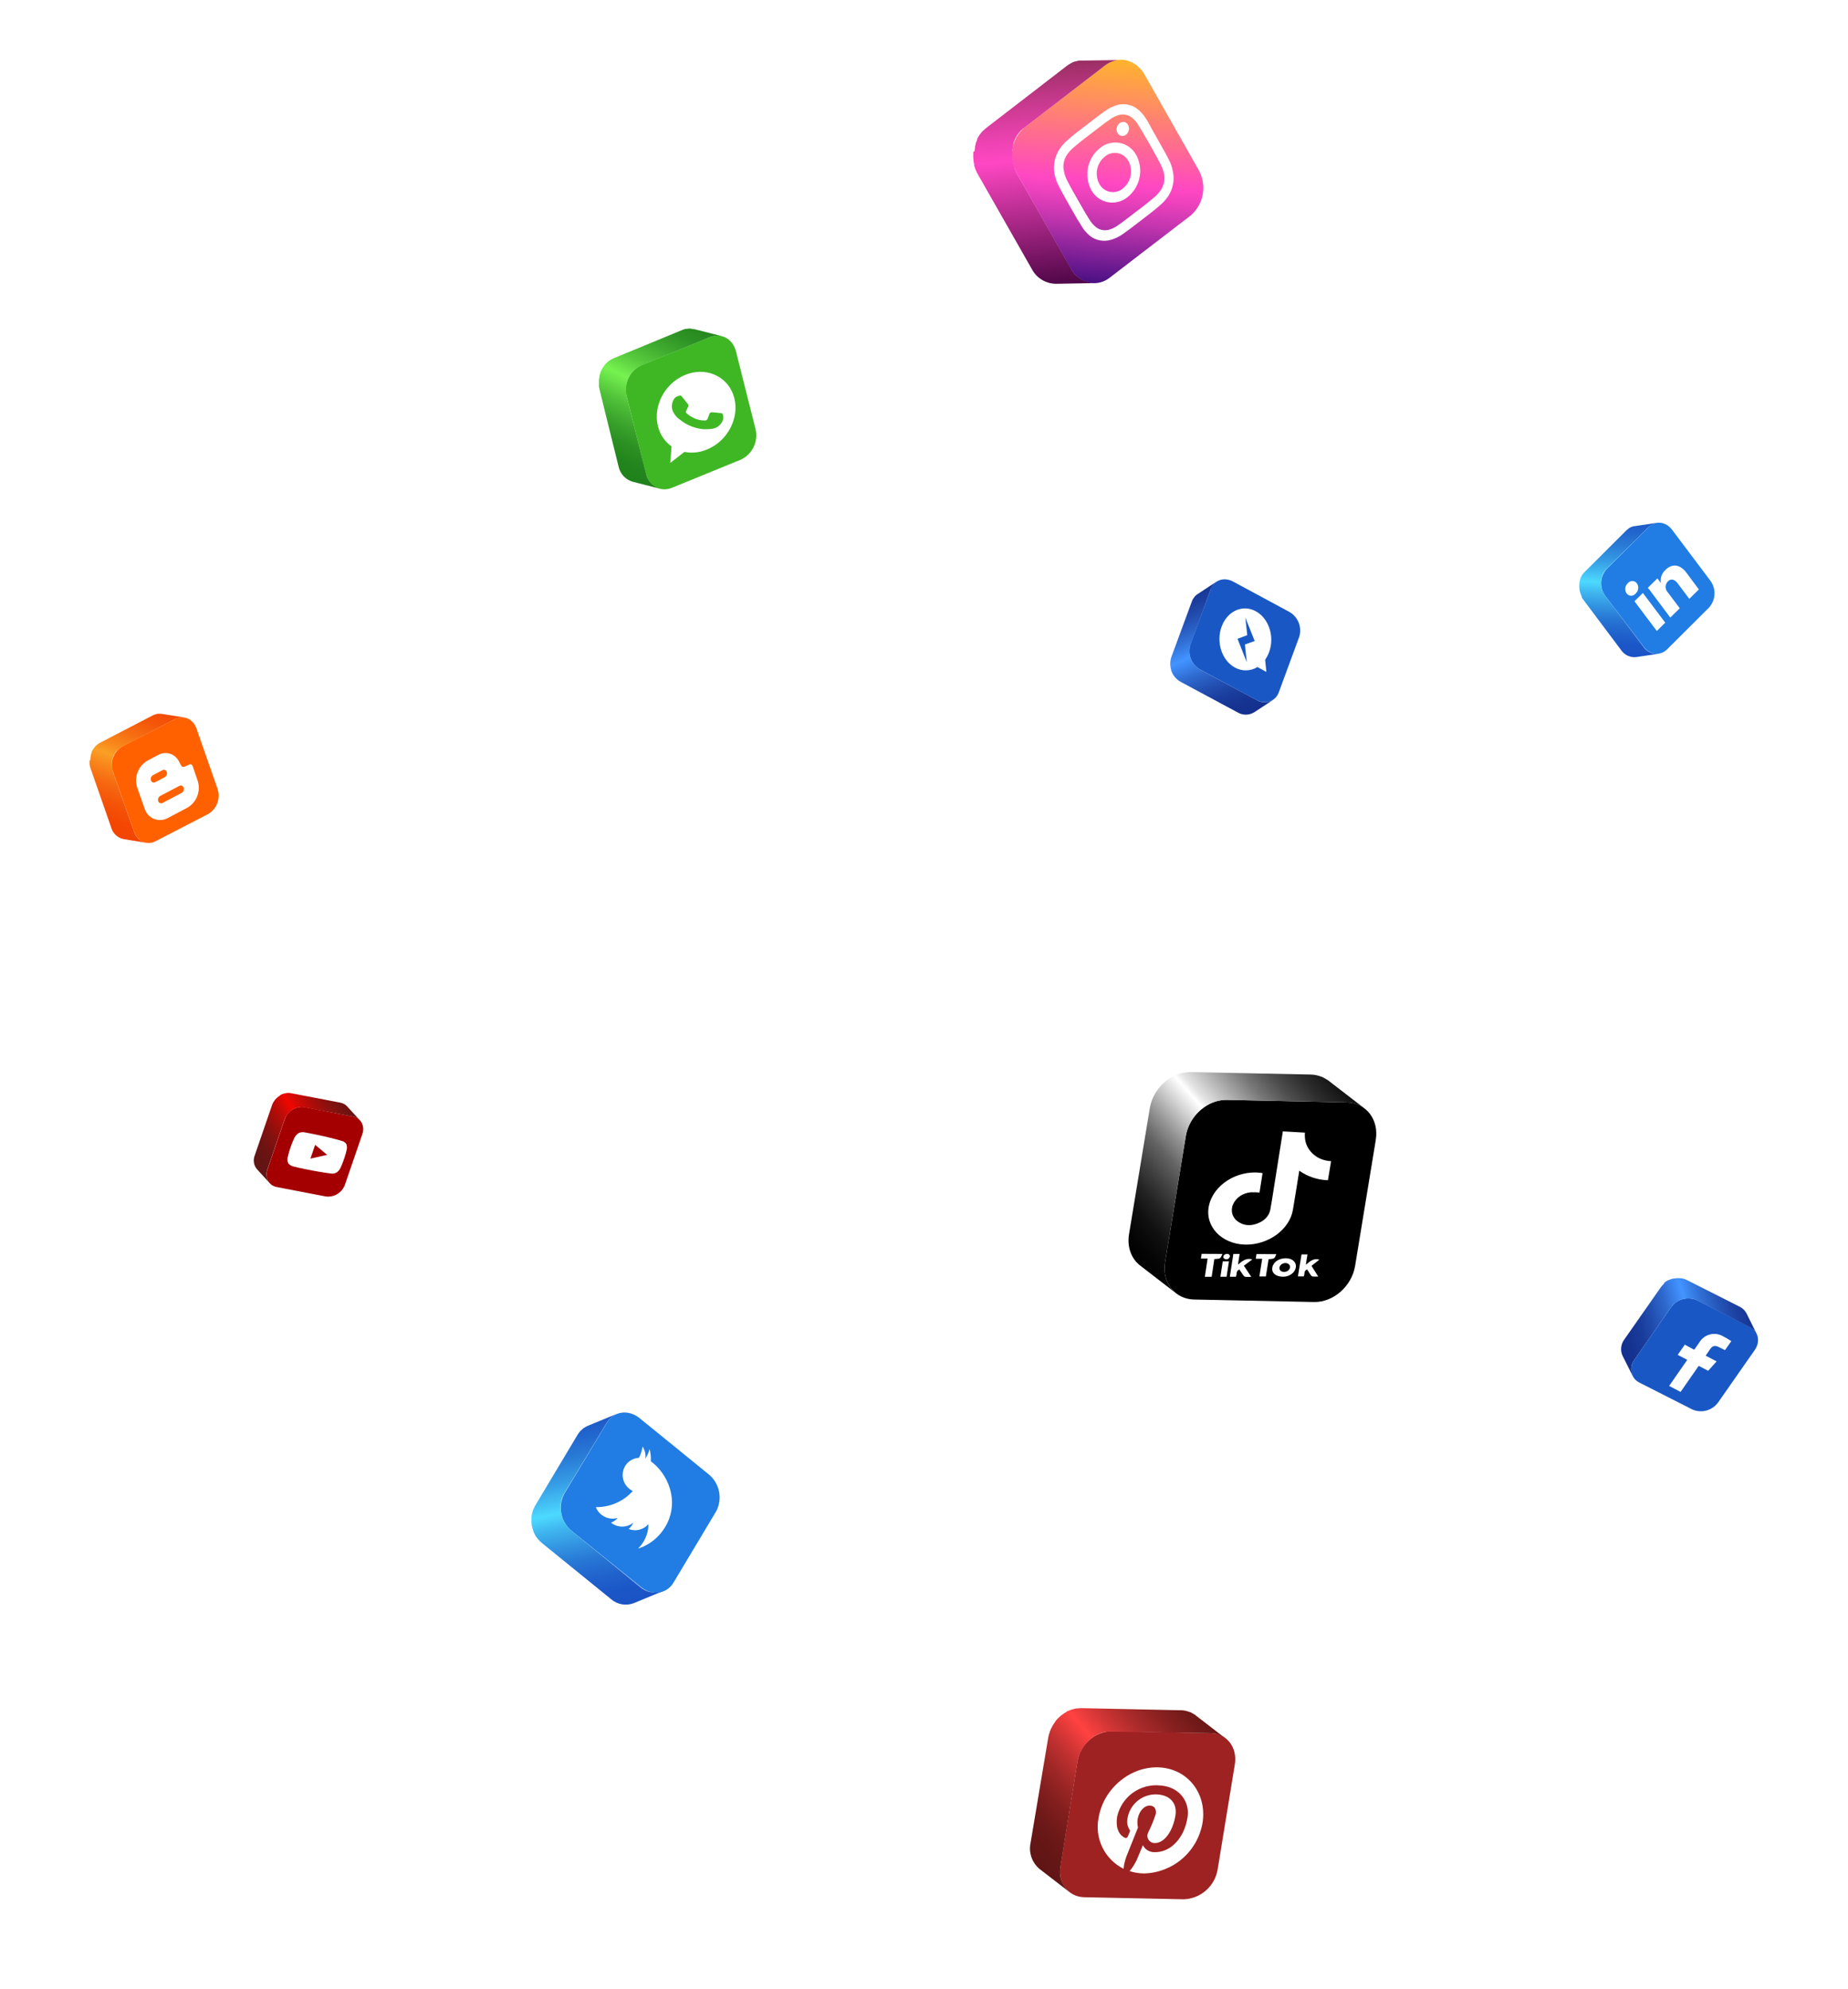 <?xml version="1.0" encoding="UTF-8"?> <svg xmlns="http://www.w3.org/2000/svg" width="619" height="666" viewBox="0 0 619 666" fill="none"> <circle cx="314" cy="304" r="146.571" stroke="white"></circle> <circle cx="314" cy="304" r="213.507" stroke="white" stroke-opacity="0.7"></circle> <circle cx="314" cy="304" r="279.5" stroke="white" stroke-opacity="0.5"></circle> <g clip-path="url(#clip0_64_5)" filter="url(#filter0_d_64_5)"> <path d="M405.56 177.25C406.68 174.24 410 173.12 413.05 174.75L431.75 184.84C433.211 185.624 434.353 186.893 434.98 188.427C435.608 189.962 435.682 191.667 435.19 193.25L428.32 211.89C427.2 214.89 423.86 216.03 420.84 214.4L402.14 204.3C400.678 203.519 399.534 202.253 398.905 200.72C398.275 199.187 398.199 197.483 398.69 195.9L405.56 177.25Z" fill="#1958C4"></path> <path d="M406.51 175.67C406.572 175.586 406.642 175.509 406.72 175.44C406.86 175.28 407.014 175.133 407.18 175C407.29 174.92 407.38 174.83 407.49 174.76L401.16 178.93L401 179L400.86 179.13C400.692 179.253 400.535 179.39 400.39 179.54L400.27 179.65L400.18 179.77C400.046 179.925 399.922 180.088 399.81 180.26L399.65 180.5C399.487 180.77 399.35 181.055 399.24 181.35L392.36 200C392.272 200.249 392.198 200.503 392.14 200.76C392.134 200.841 392.121 200.921 392.1 201C392.06 201.24 392.03 201.48 392.01 201.72V201.77H392C391.969 202.103 391.969 202.437 392 202.77V202.85C392 202.85 392 202.85 392 202.91C392.032 203.169 392.079 203.426 392.14 203.68V203.8C392.19 203.99 392.25 204.17 392.31 204.36C392.316 204.396 392.316 204.434 392.31 204.47C392.308 204.503 392.308 204.537 392.31 204.57C392.386 204.771 392.473 204.968 392.57 205.16V205.24C392.69 205.47 392.83 205.7 392.97 205.92V205.99L393.03 206.07C393.206 206.333 393.4 206.583 393.61 206.82V206.82L393.84 207.06C393.9 207.12 393.96 207.19 394.03 207.25C394.119 207.335 394.212 207.415 394.31 207.49L394.5 207.67L394.83 207.9L395.01 208.04C395.19 208.16 395.37 208.26 395.56 208.37L414.51 218.54C415.349 219.047 416.31 219.316 417.29 219.316C418.27 219.316 419.231 219.047 420.07 218.54L426.39 214.4C425.553 214.905 424.593 215.173 423.615 215.173C422.637 215.173 421.677 214.905 420.84 214.4L402.14 204.3C401.95 204.2 401.77 204.09 401.6 203.98L401.44 203.86L401.09 203.6L400.9 203.44L400.62 203.19C400.552 203.128 400.488 203.061 400.43 202.99C400.345 202.912 400.265 202.828 400.19 202.74C399.981 202.506 399.787 202.259 399.61 202C399.573 201.952 399.54 201.902 399.51 201.85C399.363 201.631 399.23 201.404 399.11 201.17C399.108 201.137 399.108 201.103 399.11 201.07C399.009 200.88 398.922 200.683 398.85 200.48L398.77 200.27C398.71 200.08 398.65 199.9 398.6 199.71C398.604 199.653 398.604 199.597 398.6 199.54C398.542 199.286 398.499 199.029 398.47 198.77C398.47 198.72 398.47 198.67 398.47 198.63C398.45 198.297 398.45 197.963 398.47 197.63C398.475 197.61 398.475 197.59 398.47 197.57C398.47 197.33 398.5 197.09 398.56 196.85C398.56 196.79 398.56 196.72 398.56 196.65C398.614 196.395 398.687 196.144 398.78 195.9L405.56 177.25C405.688 176.958 405.835 176.674 406 176.4L406.16 176.16C406.266 175.989 406.383 175.825 406.51 175.67V175.67Z" fill="url(#paint0_linear_64_5)"></path> <path d="M409.19 189.83C407.26 195.04 409.27 201.19 413.67 203.55C414.825 204.19 416.13 204.511 417.45 204.479C418.77 204.447 420.057 204.065 421.18 203.37L424.18 205L423.76 200.92C424.315 200.14 424.763 199.289 425.09 198.39C427.02 193.18 425.01 187.04 420.6 184.67C416.19 182.3 411.11 184.61 409.19 189.83ZM420.27 194.66L417 195.81L417.61 201.75L414.52 193.91L417.77 192.7L417.14 186.81L420.27 194.66Z" fill="white"></path> </g> <g filter="url(#filter1_d_64_5)"> <path d="M58.624 220.781C61.474 219.301 64.704 220.731 65.834 224.011L72.834 244.061C73.385 245.626 73.375 247.333 72.806 248.891C72.237 250.449 71.144 251.761 69.714 252.601L52.094 261.711C49.234 263.181 46.014 261.711 44.884 258.521L37.884 238.521C37.319 236.949 37.321 235.229 37.891 233.658C38.461 232.087 39.562 230.766 41.004 229.921L58.624 220.781Z" fill="#FF6100"></path> <path d="M60.384 220.251H60.694C60.9 220.236 61.107 220.236 61.314 220.251C61.444 220.251 61.574 220.251 61.704 220.251L54.234 219.061L54.004 219.011H53.814C53.604 218.996 53.394 218.996 53.184 219.011H53.034H52.884C52.678 219.041 52.475 219.081 52.274 219.131L52.004 219.231C51.7 219.32 51.405 219.437 51.124 219.581L33.514 228.721C33.278 228.84 33.053 228.981 32.844 229.141C32.782 229.174 32.725 229.215 32.674 229.261C32.484 229.401 32.304 229.561 32.124 229.721C31.889 229.949 31.675 230.196 31.484 230.461L31.424 230.531C31.272 230.744 31.132 230.964 31.004 231.191L30.944 231.301C30.854 231.481 30.774 231.651 30.694 231.831C30.698 231.868 30.698 231.905 30.694 231.941V232.041C30.613 232.241 30.543 232.445 30.484 232.651V232.731C30.412 232.984 30.355 233.241 30.314 233.501C30.31 233.528 30.31 233.555 30.314 233.581C30.314 233.581 30.314 233.651 30.314 233.691C30.314 234.001 30.244 234.311 30.234 234.631H30.004C30.004 234.751 30.004 234.861 30.004 234.971C29.999 235.061 29.999 235.151 30.004 235.241C30.004 235.361 30.004 235.481 30.004 235.611C29.999 235.695 29.999 235.778 30.004 235.861C30.004 236.001 30.054 236.131 30.084 236.261C30.079 236.335 30.079 236.408 30.084 236.481C30.133 236.688 30.193 236.891 30.264 237.091L37.264 257.151C37.541 258.133 38.09 259.016 38.847 259.699C39.604 260.382 40.539 260.837 41.544 261.011L49.004 262.231C48.042 262.049 47.149 261.607 46.421 260.953C45.693 260.299 45.158 259.458 44.874 258.521L37.874 238.521C37.804 238.311 37.744 238.111 37.694 237.911C37.689 237.845 37.689 237.778 37.694 237.711L37.604 237.291V237.041C37.604 236.911 37.604 236.791 37.604 236.661V236.391C37.593 236.275 37.593 236.158 37.604 236.041C37.557 235.7 37.541 235.355 37.554 235.011C37.554 234.951 37.554 234.891 37.554 234.831C37.554 234.571 37.654 234.311 37.724 234.061V233.951C37.784 233.751 37.854 233.541 37.934 233.341L38.024 233.131C38.094 232.961 38.184 232.781 38.274 232.611C38.296 232.556 38.323 232.503 38.354 232.451C38.475 232.222 38.612 232.002 38.764 231.791L38.854 231.681C39.067 231.442 39.298 231.218 39.544 231.011H39.594C39.768 230.844 39.951 230.687 40.144 230.541L40.304 230.421C40.524 230.271 40.744 230.131 40.974 230.001L58.624 220.781C58.903 220.639 59.194 220.522 59.494 220.431L59.774 220.361C59.974 220.311 60.178 220.274 60.384 220.251V220.251Z" fill="url(#paint1_linear_64_5)"></path> <path d="M63.754 235.921C63.324 235.921 61.754 236.991 61.174 236.791C60.744 236.641 60.524 236.081 60.174 235.391C59.863 234.729 59.448 234.121 58.944 233.591C58.228 232.89 57.319 232.419 56.333 232.241C55.347 232.063 54.33 232.185 53.414 232.591L49.464 234.671C47.926 235.545 46.737 236.923 46.098 238.572C45.458 240.22 45.407 242.039 45.954 243.721L48.454 250.811C48.691 251.579 49.097 252.283 49.642 252.873C50.187 253.463 50.857 253.924 51.603 254.221C52.349 254.519 53.152 254.645 53.953 254.591C54.755 254.538 55.534 254.305 56.234 253.911L62.724 250.491C64.248 249.617 65.427 248.247 66.066 246.61C66.704 244.973 66.764 243.167 66.234 241.491L64.534 236.561C64.534 236.561 64.284 235.891 63.754 235.921ZM51.244 239.581L54.374 237.931C54.506 237.85 54.656 237.8 54.811 237.786C54.966 237.773 55.122 237.796 55.267 237.853C55.411 237.91 55.541 238 55.644 238.116C55.748 238.233 55.823 238.371 55.864 238.521C55.966 238.843 55.955 239.19 55.834 239.504C55.712 239.819 55.486 240.083 55.194 240.251L52.064 241.901C51.93 241.985 51.779 242.036 51.622 242.05C51.465 242.064 51.308 242.041 51.161 241.982C51.015 241.924 50.885 241.832 50.781 241.713C50.677 241.595 50.603 241.454 50.564 241.301C50.461 240.98 50.473 240.633 50.597 240.32C50.721 240.006 50.949 239.745 51.244 239.581ZM60.864 245.501L54.504 248.851C54.371 248.935 54.221 248.986 54.064 249.001C53.908 249.016 53.751 248.993 53.605 248.936C53.459 248.879 53.328 248.788 53.224 248.67C53.119 248.553 53.044 248.413 53.004 248.261C52.901 247.939 52.912 247.59 53.036 247.275C53.16 246.96 53.389 246.697 53.684 246.531L60.044 243.181C60.177 243.102 60.326 243.054 60.48 243.042C60.635 243.03 60.79 243.054 60.933 243.113C61.077 243.171 61.205 243.261 61.307 243.377C61.41 243.493 61.484 243.632 61.524 243.781C61.626 244.1 61.617 244.445 61.497 244.758C61.377 245.07 61.153 245.333 60.864 245.501V245.501Z" fill="white"></path> </g> <g filter="url(#filter2_d_64_5)"> <path d="M370.246 1.853C374.625 -1.58 380.551 -0.087 383.42 5.045L401.42 36.778C402.855 39.257 403.375 42.161 402.889 44.983C402.402 47.806 400.94 50.368 398.758 52.224L371.723 72.974C367.36 76.406 361.417 74.913 358.566 69.799L340.583 38.065C339.145 35.588 338.623 32.686 339.106 29.864C339.589 27.041 341.048 24.478 343.228 22.619L370.246 1.853Z" fill="url(#paint2_linear_64_5)"></path> <path d="M373.079 0.411L373.578 0.273C373.928 0.191 374.284 0.134 374.642 0.102C374.866 0.102 375.072 0.102 375.295 0.102L362.31 0.291H361.967H361.657C361.297 0.291 360.953 0.394 360.592 0.462L360.352 0.565H360.112C359.765 0.674 359.427 0.806 359.098 0.96L358.634 1.235C358.155 1.491 357.696 1.784 357.26 2.11L330.242 22.928C329.889 23.213 329.55 23.517 329.229 23.837L328.989 24.061C328.714 24.369 328.456 24.678 328.199 25.022C327.876 25.486 327.589 25.973 327.34 26.48C327.336 26.52 327.336 26.561 327.34 26.601V26.704C327.153 27.107 326.987 27.519 326.842 27.939V28.162C326.738 28.478 326.652 28.799 326.584 29.123C326.576 29.192 326.576 29.261 326.584 29.329C326.584 29.329 326.584 29.45 326.584 29.501C326.584 29.861 326.464 30.222 326.412 30.599C326 30.926 326 30.926 326 30.926C326 31.389 326 31.835 326 32.281V32.436V32.642C326.017 33.182 326.069 33.721 326.155 34.255V34.255C326.155 34.444 326.155 34.633 326.275 34.822C326.395 35.01 326.275 35.13 326.275 35.285C326.275 35.439 326.395 35.68 326.464 35.886C326.512 36.026 326.552 36.169 326.584 36.315L326.842 36.95L326.996 37.327C327.138 37.66 327.305 37.981 327.494 38.288L345.581 70.039C346.351 71.532 347.515 72.787 348.946 73.667C350.378 74.547 352.024 75.02 353.705 75.033L366.69 74.793C365.021 74.763 363.392 74.283 361.974 73.404C360.556 72.525 359.402 71.279 358.634 69.799L340.582 38.065C340.393 37.739 340.239 37.413 340.084 37.087C340.037 36.987 339.997 36.884 339.964 36.778C339.861 36.538 339.741 36.315 339.741 36.074C339.741 35.834 339.741 35.817 339.621 35.68C339.5 35.542 339.5 35.268 339.449 35.045C339.406 34.892 339.372 34.737 339.346 34.581C339.346 34.392 339.26 34.204 339.226 34.015C339.14 33.475 339.088 32.931 339.071 32.384C339.071 32.281 339.071 32.178 339.071 32.075C339.071 31.612 339.071 31.166 339.071 30.72C339.071 30.72 339.071 30.599 339.071 30.531C339.071 30.171 339.174 29.81 339.243 29.433C339.243 29.312 339.243 29.192 339.243 29.072C339.243 28.952 339.397 28.42 339.5 28.094C339.603 27.768 339.5 27.905 339.5 27.802C339.655 27.39 339.81 26.978 339.998 26.566L340.119 26.343C340.372 25.838 340.658 25.351 340.977 24.884V24.884C341.235 24.541 341.493 24.215 341.768 23.906L342.008 23.666C342.372 23.311 342.763 22.984 343.176 22.688L370.245 1.852C370.681 1.532 371.14 1.245 371.619 0.994L372.066 0.788C372.375 0.651 372.736 0.514 373.079 0.411Z" fill="url(#paint3_linear_64_5)"></path> <path d="M368.442 29.57C366.394 31.199 364.98 33.492 364.444 36.052C363.908 38.612 364.283 41.279 365.505 43.592C366.067 44.644 366.857 45.557 367.817 46.266C368.777 46.974 369.883 47.459 371.055 47.686C372.227 47.913 373.435 47.876 374.59 47.578C375.745 47.279 376.82 46.726 377.734 45.96C379.768 44.32 381.167 42.023 381.69 39.464C382.214 36.906 381.829 34.245 380.603 31.938C380.044 30.893 379.259 29.985 378.304 29.28C377.35 28.576 376.251 28.092 375.086 27.865C373.921 27.639 372.721 27.674 371.572 27.969C370.422 28.264 369.353 28.811 368.442 29.57ZM376.137 43.094C375.547 43.597 374.851 43.961 374.101 44.157C373.351 44.354 372.566 44.379 371.805 44.231C371.044 44.082 370.326 43.764 369.705 43.3C369.084 42.836 368.576 42.237 368.219 41.549C367.418 40.052 367.166 38.323 367.504 36.659C367.843 34.996 368.752 33.502 370.074 32.436C370.664 31.93 371.361 31.564 372.113 31.365C372.865 31.166 373.652 31.14 374.416 31.289C375.179 31.438 375.899 31.757 376.521 32.223C377.144 32.689 377.652 33.29 378.009 33.981C378.804 35.481 379.053 37.211 378.711 38.873C378.369 40.536 377.459 42.028 376.137 43.094V43.094ZM377.855 21.83C378.14 22.371 378.227 22.994 378.102 23.592C377.977 24.191 377.646 24.727 377.168 25.108C376.953 25.285 376.702 25.413 376.432 25.482C376.162 25.55 375.88 25.557 375.607 25.503C375.334 25.449 375.076 25.334 374.853 25.168C374.63 25.002 374.446 24.788 374.316 24.541C374.032 24.002 373.944 23.38 374.066 22.783C374.188 22.186 374.513 21.649 374.986 21.263C375.202 21.082 375.456 20.952 375.729 20.882C376.002 20.811 376.288 20.803 376.564 20.857C376.841 20.912 377.102 21.027 377.328 21.195C377.555 21.364 377.74 21.581 377.872 21.83H377.855ZM383.952 19.907C383.202 18.626 382.224 17.492 381.067 16.561C380.103 15.789 378.965 15.264 377.752 15.033C376.542 14.786 375.291 14.845 374.11 15.205C372.675 15.629 371.326 16.303 370.125 17.196C368.528 18.329 368.013 18.706 364.011 21.778C360.009 24.85 359.528 25.211 358.016 26.549C356.793 27.52 355.732 28.678 354.873 29.982C353.336 32.34 352.724 35.182 353.156 37.962C353.435 39.503 353.95 40.99 354.684 42.373C355.577 44.09 355.869 44.673 358.343 49.015C360.816 53.357 361.142 53.889 362.19 55.537C362.932 56.849 363.91 58.013 365.076 58.969C366.032 59.739 367.166 60.258 368.373 60.48C369.588 60.723 370.843 60.67 372.032 60.325C373.485 59.918 374.857 59.262 376.085 58.386C377.7 57.253 378.215 56.876 382.2 53.803C386.185 50.731 386.683 50.371 388.212 49.032C389.431 48.057 390.491 46.899 391.355 45.6C392.113 44.43 392.638 43.124 392.901 41.755C393.174 40.39 393.174 38.984 392.901 37.619C392.642 36.076 392.131 34.586 391.389 33.209C390.479 31.492 390.187 30.892 387.714 26.567C385.24 22.242 385.017 21.555 383.969 19.907H383.952ZM388.727 34.993C389.304 36.036 389.704 37.167 389.912 38.34C390.084 39.224 390.084 40.133 389.912 41.017C389.734 41.908 389.39 42.758 388.899 43.523C388.241 44.535 387.423 45.433 386.477 46.183C384.983 47.453 384.519 47.9 380.603 50.852C376.687 53.803 376.206 54.284 374.608 55.348C373.696 56.041 372.666 56.564 371.568 56.893C370.8 57.128 369.986 57.169 369.198 57.013C368.408 56.871 367.669 56.529 367.051 56.017C366.172 55.295 365.428 54.424 364.852 53.443C363.822 51.813 363.53 51.332 361.091 47.059C358.652 42.785 358.394 42.287 357.501 40.537C356.918 39.468 356.523 38.307 356.333 37.104C356.144 36.216 356.144 35.298 356.333 34.41C356.498 33.523 356.837 32.677 357.329 31.921C357.993 30.914 358.81 30.017 359.751 29.261C361.263 27.991 361.709 27.545 365.642 24.593C369.576 21.641 370.04 21.16 371.637 20.096C372.55 19.401 373.579 18.872 374.677 18.535C375.446 18.304 376.261 18.268 377.047 18.432C377.837 18.572 378.577 18.915 379.194 19.427C380.075 20.142 380.815 21.015 381.376 22.001C382.406 23.718 382.715 24.112 385.137 28.386C387.559 32.659 387.834 33.243 388.744 34.993H388.727Z" fill="white"></path> </g> <g filter="url(#filter3_d_64_5)"> <path d="M405.574 560.364C410.943 560.481 414.539 565.165 413.619 570.836L407.865 605.963C407.428 608.699 406.051 611.197 403.973 613.028C401.894 614.86 399.243 615.91 396.474 616L363.236 615.314C357.85 615.214 354.254 610.547 355.19 604.876L360.928 569.748C361.372 567.013 362.753 564.516 364.833 562.686C366.914 560.855 369.566 559.804 372.336 559.712L405.574 560.364Z" fill="#9E2222"></path> <path d="M408.601 561.067L409.07 561.268C409.382 561.421 409.684 561.594 409.973 561.786C410.158 561.894 410.336 562.011 410.508 562.138V562.138L400.472 554.393L400.238 554.192L399.97 554.041C399.681 553.849 399.379 553.676 399.067 553.523L398.833 553.389L398.565 553.322C398.24 553.189 397.904 553.082 397.561 553.004L397.143 552.871C396.626 552.764 396.099 552.708 395.571 552.703L362.333 552.001C361.891 551.995 361.449 552.023 361.012 552.084H360.677C360.276 552.084 359.891 552.235 359.489 552.335H359.389C358.869 552.49 358.361 552.68 357.867 552.904H357.733H357.633C357.248 553.272 356.863 553.473 356.495 553.673L356.328 553.791C356.056 553.972 355.794 554.168 355.542 554.376L355.375 554.493L355.241 554.61C354.973 554.844 354.705 555.079 354.438 555.346L354.337 555.43C354.03 555.749 353.739 556.084 353.468 556.433V556.534L353.367 556.668C353.049 557.103 352.765 557.537 352.497 557.989C352.497 558.14 352.33 558.324 352.246 558.491C352.17 558.62 352.103 558.754 352.046 558.892C351.958 559.078 351.879 559.268 351.812 559.461L351.644 559.863C351.644 560.063 351.51 560.281 351.444 560.498C351.377 560.716 351.36 560.749 351.326 560.866C351.293 560.983 351.176 561.552 351.109 561.903L345.187 597.165C344.854 598.767 344.967 600.429 345.512 601.972C346.058 603.514 347.016 604.877 348.282 605.913L358.319 613.658C357.052 612.622 356.094 611.259 355.549 609.716C355.003 608.174 354.891 606.511 355.224 604.91L360.962 569.782C360.962 569.431 361.095 569.079 361.179 568.745L361.279 568.427C361.279 568.193 361.413 567.959 361.497 567.741L361.647 567.356C361.731 567.156 361.798 566.955 361.898 566.754C361.999 566.554 362.032 566.487 362.099 566.353C362.166 566.219 362.266 566.002 362.367 565.834C362.625 565.374 362.916 564.932 363.236 564.513L363.437 564.279C363.709 563.934 363.999 563.604 364.307 563.292L364.424 563.158C364.692 562.907 364.959 562.656 365.227 562.439L365.528 562.204C365.776 561.991 366.039 561.795 366.314 561.619L366.548 561.452C366.916 561.218 367.301 561.017 367.686 560.816L367.92 560.716C368.414 560.486 368.922 560.29 369.442 560.13H369.543C369.944 560.03 370.329 559.946 370.73 559.879H371.065C371.505 559.846 371.947 559.846 372.386 559.879L405.574 560.364C406.102 560.383 406.628 560.445 407.146 560.548L407.598 560.682C407.942 560.782 408.278 560.911 408.601 561.067V561.067Z" fill="url(#paint4_linear_64_5)"></path> <path d="M383.259 607.352C381.6 607.344 379.953 607.079 378.375 606.566C379.336 605.408 380.146 604.132 380.784 602.769C381.118 601.982 382.808 597.901 382.808 597.901C383.174 598.615 383.734 599.211 384.423 599.622C385.112 600.033 385.903 600.243 386.705 600.226C392.209 600.36 396.742 595.375 397.779 588.517C398.565 583.448 395.22 578.363 388.696 577.895C385.417 577.542 382.124 578.412 379.447 580.339C376.771 582.265 374.9 585.112 374.193 588.333C373.691 591.478 374.427 594.288 376.786 595.409C376.876 595.454 376.975 595.48 377.075 595.483C377.176 595.486 377.277 595.467 377.369 595.428C377.462 595.388 377.545 595.328 377.612 595.252C377.678 595.177 377.728 595.087 377.756 594.99L378.358 593.568C378.459 593.413 378.506 593.229 378.491 593.044C378.476 592.859 378.4 592.685 378.275 592.548C377.607 591.482 377.385 590.197 377.656 588.968C378.018 586.612 379.249 584.477 381.107 582.982C382.964 581.487 385.313 580.74 387.692 580.889C392.292 581.19 394.383 584.235 393.697 588.048C392.878 593.067 390.034 597.265 386.772 597.165C386.357 597.169 385.947 597.066 385.582 596.866C385.218 596.666 384.911 596.376 384.691 596.023C384.471 595.671 384.345 595.267 384.326 594.852C384.307 594.437 384.395 594.024 384.581 593.652C385.593 591.647 386.448 589.566 387.14 587.43C387.374 585.974 386.806 584.72 385.233 584.636C383.36 584.519 381.52 586.426 381.085 589.086C380.906 590.035 380.94 591.012 381.185 591.946L377.304 601.648C376.809 602.979 376.483 604.367 376.334 605.78C373.27 604.251 370.792 601.758 369.281 598.685C367.77 595.612 367.31 592.128 367.971 588.768C369.643 578.597 379.144 571.053 388.88 571.873C398.247 572.676 404.319 580.956 402.797 590.407C401.999 595.054 399.617 599.28 396.055 602.369C392.493 605.458 387.972 607.219 383.259 607.352Z" fill="white"></path> </g> <g filter="url(#filter4_d_64_5)"> <path d="M237.86 92.874C241.631 91.34 245.477 93.502 246.532 97.688L253.043 123.579C253.559 125.599 253.355 127.737 252.465 129.623C251.574 131.508 250.054 133.025 248.166 133.91L225.04 143.362C221.269 144.895 217.423 142.746 216.368 138.561L209.882 112.657C209.369 110.639 209.572 108.506 210.457 106.622C211.342 104.738 212.854 103.219 214.734 102.325L237.86 92.874Z" fill="#3FB724"></path> <path d="M240.122 92.396H240.512C240.773 92.402 241.034 92.427 241.291 92.472C241.453 92.487 241.612 92.517 241.769 92.559V92.559L232.556 90.222H232.317H232.091C231.836 90.14 231.576 90.077 231.312 90.033H231.111H230.922C230.658 90.033 230.407 90.033 230.143 90.109H229.778C229.392 90.187 229.013 90.3 228.647 90.448L205.533 99.975C205.224 100.101 204.925 100.252 204.641 100.427L204.427 100.553C204.17 100.715 203.922 100.891 203.686 101.081V101.081C203.367 101.343 203.069 101.629 202.793 101.936L202.718 102.011C202.5 102.257 202.299 102.518 202.115 102.79V102.79L202.039 102.929C201.902 103.131 201.776 103.341 201.662 103.557L201.448 103.859C201.443 103.9 201.443 103.943 201.448 103.984C201.323 104.226 201.209 104.473 201.109 104.726V104.827C200.992 105.134 200.896 105.449 200.82 105.769V105.87C200.82 105.87 200.82 105.958 200.82 105.995C200.729 106.38 200.661 106.771 200.619 107.164V107.164C200.619 107.303 200.619 107.441 200.619 107.579C200.613 107.692 200.613 107.805 200.619 107.918C200.619 108.069 200.619 108.233 200.619 108.383V108.71C200.619 108.874 200.619 109.05 200.619 109.213C200.619 109.376 200.619 109.402 200.619 109.502C200.619 109.603 200.719 110.017 200.782 110.281L207.192 136.223C207.447 137.424 208.024 138.534 208.861 139.433C209.698 140.331 210.763 140.986 211.943 141.326L221.156 143.676C219.971 143.338 218.902 142.683 218.062 141.782C217.223 140.88 216.645 139.767 216.393 138.561L209.882 112.657C209.882 112.393 209.756 112.129 209.719 111.865C209.719 111.79 209.719 111.702 209.719 111.626C209.719 111.551 209.719 111.262 209.719 111.086V110.772C209.719 110.608 209.719 110.457 209.719 110.294C209.719 110.131 209.719 110.068 209.719 109.955V109.515C209.761 109.121 209.828 108.731 209.92 108.346C209.926 108.27 209.926 108.195 209.92 108.12C210.004 107.793 210.104 107.479 210.221 107.177C210.219 107.135 210.219 107.093 210.221 107.051C210.34 106.819 210.47 106.592 210.611 106.372C210.645 106.285 210.687 106.201 210.737 106.121C210.85 105.907 210.976 105.694 211.101 105.493C211.147 105.433 211.189 105.37 211.227 105.304C211.407 105.032 211.604 104.771 211.818 104.525L211.943 104.387C212.214 104.076 212.508 103.786 212.823 103.519C213.064 103.329 213.316 103.153 213.577 102.992L213.791 102.853C214.075 102.689 214.369 102.542 214.671 102.413L237.86 92.874C238.226 92.731 238.605 92.621 238.991 92.547L239.368 92.472L240.122 92.396Z" fill="url(#paint5_linear_64_5)"></path> <path d="M230.456 105.191C223.192 107.567 218.554 115.472 220.401 122.787C221.058 125.497 222.674 127.877 224.951 129.486L224.499 135.016L229.25 131.334C231.81 131.823 234.459 131.534 236.854 130.504C243.691 127.714 247.675 120.047 245.966 113.31C244.257 106.574 237.419 102.904 230.456 105.191ZM242.246 120.273C241.969 121.395 241.26 122.362 240.272 122.963C239.669 123.353 238.84 123.793 235.647 123.717C232.765 123.479 230.022 122.375 227.779 120.55C226.585 119.751 225.681 118.587 225.203 117.232C225.046 116.62 225.015 115.982 225.112 115.358C225.21 114.733 225.433 114.135 225.768 113.599C226.066 113.152 226.51 112.823 227.025 112.669L227.477 112.531C227.867 112.418 228.056 112.368 228.47 112.883L230.343 115.233C230.433 115.317 230.501 115.422 230.54 115.538C230.58 115.654 230.59 115.778 230.569 115.9C230.513 116.159 230.42 116.408 230.293 116.641C230.167 116.918 230.016 117.156 229.891 117.458C229.765 117.76 229.614 118.011 229.891 118.313C230.707 119.051 231.636 119.654 232.643 120.097C233.736 120.563 234.911 120.807 236.1 120.814C236.272 120.822 236.444 120.781 236.595 120.697C236.746 120.612 236.87 120.487 236.954 120.336C237.155 119.922 237.369 119.293 237.595 118.665C237.644 118.484 237.753 118.326 237.904 118.217C238.054 118.107 238.238 118.052 238.425 118.061C238.789 118.061 240.775 118.262 241.19 118.313C241.605 118.363 241.856 118.313 241.982 118.476C242.237 119.038 242.329 119.661 242.246 120.273V120.273Z" fill="white"></path> </g> <g filter="url(#filter5_d_64_5)"> <path d="M203.306 456.387C205.616 452.538 210.514 451.866 214.251 454.903L237.33 473.658C239.136 475.112 240.378 477.15 240.843 479.421C241.308 481.692 240.967 484.054 239.878 486.1L225.602 509.95C223.292 513.812 218.394 514.47 214.671 511.447L191.55 492.707C189.742 491.248 188.498 489.206 188.03 486.931C187.563 484.656 187.902 482.289 188.988 480.236L203.306 456.387Z" fill="#217DE3"></path> <path d="M205.014 454.399L205.364 454.148C205.602 453.977 205.855 453.827 206.12 453.7C206.274 453.607 206.433 453.523 206.595 453.448V453.448L196.798 457.493L196.546 457.605L196.322 457.745C196.058 457.872 195.805 458.022 195.567 458.192L195.371 458.304L195.217 458.444C194.992 458.629 194.777 458.825 194.573 459.032L194.293 459.312C194.008 459.649 193.747 460.004 193.509 460.376L179.205 484.281C179.023 484.602 178.859 484.934 178.716 485.275L178.604 485.526C178.492 485.848 178.38 486.17 178.296 486.492C178.296 486.492 178.296 486.492 178.296 486.562C178.171 487.031 178.077 487.508 178.016 487.99C178.016 487.99 178.016 488.074 178.016 488.116C178.016 488.158 178.016 488.116 178.016 488.2C177.995 488.563 177.995 488.928 178.016 489.291H178.016C178.016 489.389 178.016 489.389 178.016 489.473C178.016 489.753 178.016 490.019 178.1 490.285C178.1 490.285 178.1 490.397 178.1 490.453C178.092 490.499 178.092 490.547 178.1 490.593C178.1 490.901 178.226 491.195 178.296 491.475C178.302 491.516 178.302 491.559 178.296 491.601V491.601C178.396 491.953 178.517 492.299 178.66 492.636V492.748V492.874C178.841 493.28 179.037 493.672 179.261 494.064L179.513 494.456L179.723 494.778C179.821 494.918 179.933 495.044 180.045 495.184C180.157 495.324 180.185 495.38 180.269 495.464C180.353 495.548 180.521 495.744 180.647 495.883C180.773 496.023 180.787 496.037 180.871 496.107C180.955 496.177 181.305 496.513 181.529 496.709L204.622 515.45C205.647 516.357 206.901 516.967 208.248 517.214C209.595 517.46 210.983 517.334 212.264 516.849L222.061 512.805C220.778 513.289 219.388 513.415 218.039 513.168C216.69 512.922 215.434 512.312 214.405 511.405L191.55 492.706C191.312 492.51 191.102 492.314 190.892 492.105L190.696 491.909L190.276 491.461L190.066 491.195L189.744 490.789C189.66 490.677 189.604 490.565 189.534 490.467L189.212 490.047C188.989 489.655 188.793 489.263 188.611 488.858C188.611 488.774 188.541 488.704 188.513 488.62C188.371 488.282 188.249 487.936 188.149 487.584V487.43C188.075 487.153 188.014 486.873 187.967 486.59C187.959 486.488 187.959 486.385 187.967 486.282C187.899 486.001 187.848 485.716 187.813 485.428C187.813 485.345 187.813 485.275 187.813 485.191C187.813 484.827 187.813 484.463 187.813 484.099C187.813 484.099 187.813 483.959 187.813 483.889C187.845 483.418 187.916 482.95 188.023 482.489C188.023 482.489 188.023 482.489 188.023 482.405C188.106 482.078 188.209 481.755 188.331 481.44L188.443 481.188C188.578 480.843 188.742 480.511 188.933 480.194L203.25 456.401C203.488 456.029 203.75 455.674 204.034 455.337L204.314 455.057C204.535 454.825 204.768 454.605 205.014 454.399V454.399Z" fill="url(#paint6_linear_64_5)"></path> <path d="M217.988 469.361L218.604 469.795C224.734 474.75 228.121 485.009 221.403 493.322C219.411 495.786 216.739 497.611 213.719 498.571C214.045 498.247 214.354 497.906 214.643 497.549C216.295 495.52 217.199 492.985 217.204 490.369C216.408 491.3 215.339 491.958 214.149 492.249C212.959 492.541 211.707 492.451 210.57 491.993C210.851 491.756 211.109 491.494 211.34 491.209C211.665 490.801 211.938 490.354 212.152 489.879C211.093 490.737 209.771 491.205 208.408 491.205C207.045 491.205 205.723 490.737 204.664 489.879C205.53 489.546 206.3 489.002 206.903 488.298C205.968 488.575 204.979 488.619 204.023 488.427C203.066 488.234 202.172 487.81 201.417 487.192C200.594 486.535 199.961 485.67 199.583 484.687C201.91 484.72 204.218 484.257 206.351 483.327C208.485 482.398 210.395 481.025 211.956 479.298C211.548 479.093 211.163 478.844 210.808 478.556C209.582 477.589 208.79 476.174 208.606 474.623C208.423 473.072 208.862 471.512 209.829 470.285C210.341 469.658 210.98 469.146 211.703 468.782C212.427 468.418 213.218 468.21 214.027 468.171C214.645 466.993 215.048 465.713 215.217 464.393C216.02 465.584 216.363 467.026 216.183 468.451C216.809 467.47 217.281 466.399 217.582 465.274C217.947 466.604 218.085 467.986 217.988 469.361V469.361Z" fill="white"></path> </g> <g filter="url(#filter6_d_64_5)"> <path d="M552.214 156.511C554.484 154.241 557.994 154.631 560.054 157.371L572.844 174.381C573.843 175.703 574.35 177.331 574.279 178.986C574.208 180.641 573.562 182.22 572.454 183.451L558.394 197.451C556.114 199.731 552.604 199.341 550.554 196.601L537.754 179.631C536.756 178.307 536.249 176.678 536.321 175.021C536.392 173.365 537.036 171.785 538.144 170.551L552.214 156.511Z" fill="#217DE3"></path> <path d="M553.734 155.461L554.014 155.351C554.208 155.273 554.409 155.213 554.614 155.171L554.984 155.081L547.504 156.191H547.314L547.134 156.241C546.934 156.288 546.734 156.348 546.534 156.421L546.384 156.471L546.254 156.541C546.063 156.624 545.879 156.721 545.704 156.831L545.454 157.031C545.2 157.214 544.959 157.415 544.734 157.631L530.664 171.661C530.481 171.846 530.31 172.043 530.154 172.251L530.034 172.421C529.894 172.616 529.767 172.82 529.654 173.031V173.031C529.505 173.321 529.378 173.622 529.274 173.931V174.011C529.274 174.011 529.274 174.011 529.274 174.071C529.194 174.311 529.134 174.561 529.074 174.821C529.074 174.821 529.074 174.901 529.074 174.941C529.074 175.141 529.014 175.331 529.004 175.521C528.999 175.561 528.999 175.601 529.004 175.641V175.741C529.004 175.961 529.004 176.181 529.004 176.391V176.501C529.004 176.761 529.004 177.021 529.074 177.281C529.078 177.311 529.078 177.341 529.074 177.371C529.079 177.404 529.079 177.438 529.074 177.471C529.134 177.781 529.194 178.091 529.284 178.391C529.314 178.5 529.351 178.607 529.394 178.711C529.419 178.799 529.449 178.886 529.484 178.971C529.484 179.081 529.574 179.191 529.624 179.301L529.734 179.541C529.76 179.707 529.797 179.87 529.844 180.031C529.874 180.101 529.911 180.168 529.954 180.231C530.064 180.411 530.184 180.591 530.304 180.761L543.054 197.761C543.607 198.56 544.368 199.193 545.254 199.593C546.14 199.993 547.118 200.144 548.084 200.031L555.564 198.921C554.593 199.037 553.608 198.886 552.717 198.484C551.825 198.082 551.06 197.445 550.504 196.641L537.754 179.631C537.634 179.461 537.514 179.291 537.404 179.111C537.366 179.053 537.333 178.993 537.304 178.931L537.094 178.551C537.056 178.48 537.023 178.406 536.994 178.331C536.944 178.211 536.844 178.101 536.844 178.031C536.808 177.947 536.778 177.86 536.754 177.771L536.634 177.441C536.547 177.139 536.48 176.832 536.434 176.521C536.429 176.461 536.429 176.401 536.434 176.341C536.392 176.079 536.365 175.816 536.354 175.551V175.451C536.354 175.231 536.354 175.011 536.354 174.801C536.348 174.728 536.348 174.654 536.354 174.581C536.366 174.387 536.39 174.193 536.424 174.001V173.821C536.484 173.571 536.544 173.321 536.624 173.071V172.931C536.729 172.621 536.859 172.32 537.014 172.031V171.981C537.125 171.765 537.252 171.558 537.394 171.361L537.514 171.201C537.673 170.992 537.843 170.792 538.024 170.601L552.094 156.601C552.314 156.379 552.555 156.178 552.814 156.001C552.894 155.941 552.984 155.901 553.064 155.851C553.278 155.706 553.502 155.576 553.734 155.461V155.461Z" fill="url(#paint7_linear_64_5)"></path> <path d="M557.783 188.511L554.963 191.291L547.473 181.341L550.303 178.561L557.783 188.511ZM547.843 178.771C547.664 179 547.433 179.183 547.17 179.308C546.907 179.432 546.619 179.494 546.328 179.488C546.038 179.482 545.752 179.409 545.495 179.274C545.237 179.139 545.014 178.947 544.843 178.711C544.48 178.187 544.323 177.547 544.402 176.914C544.482 176.281 544.792 175.699 545.273 175.281C545.453 175.052 545.682 174.868 545.945 174.742C546.207 174.617 546.495 174.554 546.786 174.559C547.077 174.564 547.362 174.636 547.62 174.77C547.879 174.904 548.102 175.096 548.273 175.331C548.644 175.855 548.805 176.498 548.726 177.134C548.646 177.771 548.331 178.355 547.843 178.771ZM569.043 177.381L565.843 180.531L561.973 175.381C560.973 174.031 559.763 173.611 558.663 174.691C558.319 175.045 558.08 175.488 557.972 175.97C557.865 176.452 557.893 176.954 558.053 177.421C558.18 177.744 558.362 178.042 558.593 178.301L562.643 183.681L559.473 186.811C559.473 186.811 552.653 177.651 551.983 176.811L555.153 173.681L556.333 175.241C556.186 174.43 556.254 173.594 556.529 172.817C556.805 172.04 557.278 171.349 557.903 170.811C559.903 168.811 562.563 168.711 564.903 171.811L569.043 177.381Z" fill="white"></path> </g> <g filter="url(#filter7_d_64_5)"> <path d="M118.269 353.911C120.922 354.423 122.307 357.043 121.367 359.788L115.565 376.641C115.117 377.959 114.224 379.08 113.04 379.811C111.855 380.542 110.453 380.837 109.074 380.646L92.692 377.497C90.039 376.993 88.653 374.374 89.585 371.619L95.387 354.742C95.839 353.424 96.734 352.304 97.919 351.572C99.104 350.841 100.506 350.542 101.886 350.728L118.269 353.911Z" fill="#A40001"></path> <path d="M119.713 354.473L119.931 354.616C120.073 354.719 120.208 354.831 120.334 354.952C120.42 355.016 120.499 355.089 120.569 355.17V355.17L116.279 350.493L116.161 350.376C116.132 350.34 116.101 350.307 116.069 350.275C115.937 350.159 115.8 350.049 115.657 349.948L115.556 349.855L115.439 349.796C115.29 349.708 115.136 349.629 114.977 349.561C114.907 349.523 114.834 349.489 114.759 349.46C114.512 349.367 114.26 349.292 114.003 349.234L97.596 346.093C97.377 346.048 97.155 346.02 96.932 346.009H96.756C96.555 345.997 96.353 345.997 96.151 346.009H96.101C95.818 346.045 95.538 346.098 95.261 346.169H95.194H95.144C94.936 346.231 94.731 346.303 94.531 346.387H94.489L94.397 346.438C94.245 346.505 94.103 346.58 93.96 346.656C93.927 346.668 93.895 346.685 93.868 346.706L93.817 346.849L93.397 347.109L93.33 347.151C93.154 347.286 92.986 347.428 92.818 347.571L92.768 347.622C92.731 347.639 92.697 347.661 92.667 347.689C92.474 347.872 92.292 348.065 92.121 348.268V348.268L91.945 348.528C91.945 348.596 91.852 348.646 91.81 348.713L91.642 348.973C91.642 349.041 91.567 349.099 91.533 349.158C91.5 349.217 91.424 349.36 91.374 349.46L91.29 349.637C91.223 349.796 91.155 349.964 91.097 350.132L85.294 367.001C85.002 367.771 84.925 368.605 85.073 369.415C85.222 370.225 85.588 370.978 86.134 371.594L90.383 376.238C89.841 375.619 89.477 374.866 89.329 374.057C89.181 373.248 89.255 372.415 89.543 371.645L95.345 354.767C95.404 354.599 95.471 354.44 95.547 354.272L95.623 354.129C95.673 354.02 95.723 353.911 95.782 353.802L95.916 353.634C95.97 353.541 96.029 353.451 96.093 353.365C96.133 353.3 96.178 353.238 96.227 353.18C96.281 353.098 96.34 353.02 96.403 352.945C96.572 352.742 96.751 352.549 96.941 352.366L97.058 352.257C97.219 352.105 97.391 351.965 97.57 351.837L97.638 351.786C97.787 351.681 97.941 351.583 98.1 351.493L98.259 351.4L98.696 351.182L98.838 351.123C99.037 351.034 99.242 350.961 99.451 350.905H99.569C99.844 350.829 100.125 350.776 100.409 350.745H100.459C100.66 350.728 100.862 350.728 101.064 350.745H101.232C101.454 350.751 101.676 350.773 101.895 350.812L118.269 353.911C118.529 353.963 118.785 354.039 119.033 354.137L119.251 354.23C119.427 354.305 119.57 354.406 119.713 354.473Z" fill="url(#paint8_linear_64_5)"></path> <path d="M116.152 364.86C116.268 364.285 116.221 363.689 116.018 363.139C115.859 362.872 115.648 362.639 115.397 362.456C115.146 362.273 114.86 362.142 114.557 362.072C112.214 361.35 108.511 360.502 108.511 360.502C108.511 360.502 104.724 359.663 102.079 359.192C101.36 359.039 100.61 359.136 99.955 359.469C99.398 359.856 98.943 360.372 98.628 360.972C98.21 361.842 97.84 362.733 97.52 363.643L97.083 364.919C96.779 365.829 96.533 366.757 96.344 367.698C96.226 368.311 96.29 368.944 96.529 369.52C96.992 370.105 97.651 370.502 98.385 370.637C99.846 371.049 104.607 371.972 104.607 371.972C104.607 371.972 108.352 372.669 110.837 372.963C111.505 373.071 112.19 372.946 112.777 372.61C113.286 372.241 113.703 371.758 113.994 371.2C114.387 370.38 114.734 369.539 115.036 368.681L115.447 367.488C115.731 366.626 115.966 365.749 116.152 364.86V364.86ZM103.977 367.984L105.556 363.366L109.586 366.724L103.977 367.984Z" fill="white"></path> </g> <g filter="url(#filter8_d_64_5)"> <path d="M586.133 424.35C589.003 425.8 589.733 429.25 587.763 432.07L575.593 449.49C574.653 450.857 573.266 451.854 571.671 452.308C570.075 452.763 568.372 452.647 566.853 451.98L549.123 442.98C546.253 441.53 545.523 438.08 547.483 435.27L559.653 417.85C560.597 416.486 561.987 415.493 563.584 415.042C565.18 414.592 566.884 414.711 568.403 415.38L586.133 424.35Z" fill="#1958C4"></path> <path d="M587.602 425.46L587.802 425.7C587.934 425.862 588.054 426.032 588.162 426.21C588.232 426.317 588.295 426.427 588.352 426.54L584.992 419.78C584.963 419.718 584.93 419.658 584.892 419.6L584.792 419.45C584.684 419.272 584.564 419.102 584.432 418.94L584.342 418.81L584.232 418.7C584.092 418.55 583.942 418.409 583.782 418.28L583.562 418.09C583.311 417.9 583.043 417.733 582.762 417.59L564.992 408.62C564.757 408.501 564.513 408.401 564.262 408.32L564.092 408.26C563.852 408.19 563.622 408.13 563.382 408.08H563.322C562.992 408.027 562.657 408 562.322 408H562.182C561.922 408 561.662 408 561.402 408.05H561.352H561.222L560.652 408.15H560.532H560.432C560.232 408.15 560.022 408.26 559.822 408.33H559.732C559.492 408.42 559.252 408.53 559.012 408.64H558.932H558.852C558.568 408.781 558.294 408.941 558.032 409.12V409.12L557.762 409.33L557.552 409.49L557.272 409.98L557.082 410.15L556.802 410.45L556.652 410.62C556.512 410.778 556.381 410.945 556.262 411.12L544.092 428.51C543.502 429.29 543.134 430.215 543.03 431.188C542.927 432.161 543.09 433.143 543.502 434.03L546.892 440.79C546.48 439.903 546.317 438.921 546.42 437.948C546.524 436.975 546.892 436.05 547.482 435.27L559.652 417.85C559.774 417.673 559.904 417.503 560.042 417.34L560.172 417.2C560.272 417.09 560.362 416.98 560.472 416.88C560.582 416.78 560.592 416.77 560.652 416.71L560.932 416.46L561.152 416.29L561.422 416.08C561.684 415.901 561.958 415.741 562.242 415.6L562.402 415.51C562.642 415.4 562.882 415.29 563.122 415.2H563.222L563.842 414.98L564.062 414.92L564.632 414.82H564.812C565.072 414.82 565.332 414.82 565.592 414.82H565.732C566.067 414.82 566.402 414.847 566.732 414.9H566.792C567.032 414.9 567.262 415.01 567.502 415.08L567.692 415.14C567.943 415.221 568.187 415.321 568.422 415.44L586.152 424.44C586.433 424.583 586.701 424.75 586.952 424.94L587.172 425.13C587.322 425.231 587.466 425.341 587.602 425.46V425.46Z" fill="url(#paint9_linear_64_5)"></path> <path d="M577.793 432.11L575.793 431.11C574.253 430.31 573.493 430.82 572.793 431.81L571.323 433.98L574.993 435.88L572.153 439.03L568.993 437.37L562.923 446.1L559.083 444.1L565.163 435.36L561.963 433.69L564.333 430.29L567.493 431.98L569.243 429.47C570.034 428.167 571.305 427.227 572.783 426.853C574.261 426.478 575.827 426.7 577.143 427.47C578.095 427.962 579.02 428.506 579.913 429.1L577.793 432.11Z" fill="white"></path> </g> <g clip-path="url(#clip1_64_5)"> <path d="M451.11 369.147C457.598 369.284 461.944 374.912 460.823 381.734L453.898 423.919C452.777 430.721 446.615 436.133 440.134 435.996L399.975 435.162C393.482 435.029 389.137 429.402 390.258 422.595L397.195 380.41C398.315 373.588 404.478 368.18 410.958 368.313L451.11 369.147Z" fill="black"></path> <path d="M454.759 369.898C454.956 369.977 455.153 370.059 455.33 370.149C455.71 370.331 456.078 370.538 456.431 370.768C456.647 370.909 456.875 371.03 457.076 371.187L444.995 361.874L444.676 361.639C444.574 361.569 444.456 361.522 444.35 361.455C443.997 361.225 443.629 361.019 443.249 360.836C443.155 360.789 443.068 360.723 442.97 360.68C442.871 360.637 442.773 360.621 442.679 360.586C442.294 360.43 441.9 360.299 441.499 360.194C441.31 360.143 441.133 360.084 440.94 360.049C440.317 359.917 439.682 359.844 439.045 359.83L398.89 359C398.364 358.997 397.839 359.027 397.317 359.09L396.924 359.145C396.441 359.218 395.963 359.318 395.492 359.446L395.39 359.466C394.738 359.654 394.102 359.891 393.487 360.175C393.436 360.198 393.377 360.21 393.325 360.237L393.219 360.296C392.746 360.524 392.287 360.779 391.843 361.06L391.764 361.107C391.689 361.154 391.623 361.212 391.552 361.259C391.225 361.475 390.911 361.706 390.604 361.949C390.537 361.999 390.466 362.043 390.404 362.093C390.341 362.144 390.301 362.187 390.25 362.234C389.916 362.512 389.593 362.806 389.287 363.116C389.243 363.155 389.2 363.19 389.157 363.233L389.129 363.264C388.76 363.652 388.41 364.058 388.083 364.482C388.048 364.529 388.009 364.565 387.973 364.612C387.938 364.659 387.902 364.725 387.863 364.78C387.478 365.288 387.125 365.819 386.805 366.37V366.393C386.691 366.589 386.597 366.785 386.495 367C386.392 367.216 386.322 367.318 386.247 367.482C386.145 367.705 386.058 367.936 385.968 368.167C385.901 368.328 385.83 368.485 385.771 368.649C385.677 368.904 385.606 369.166 385.527 369.432C385.484 369.577 385.433 369.722 385.393 369.867C385.287 370.259 385.197 370.697 385.126 371.12L378.177 413.282C377.454 417.664 378.999 421.557 381.933 423.809L394.006 433.121C391.08 430.869 389.534 426.977 390.258 422.595L397.195 380.409C397.266 379.987 397.356 379.567 397.462 379.156C397.494 379.027 397.541 378.906 397.58 378.765C397.659 378.487 397.742 378.205 397.84 377.931C397.895 377.774 397.966 377.621 398.025 377.468C398.119 377.23 398.21 376.995 398.316 376.763C398.394 376.595 398.485 376.435 398.567 376.27C398.65 376.106 398.772 375.855 398.886 375.651C399.204 375.1 399.556 374.569 399.94 374.061L400.164 373.764C400.494 373.345 400.84 372.941 401.206 372.561L401.363 372.417C401.67 372.107 401.993 371.813 402.327 371.531L402.677 371.25C402.984 371.007 403.302 370.776 403.629 370.56C403.727 370.494 403.825 370.423 403.924 370.361C404.368 370.08 404.827 369.825 405.3 369.597L405.567 369.475C406.168 369.2 406.788 368.971 407.424 368.79L407.542 368.763C408.013 368.633 408.493 368.532 408.977 368.461L409.37 368.406C409.892 368.342 410.417 368.312 410.943 368.316L451.082 369.15C451.718 369.169 452.351 369.242 452.974 369.37C453.167 369.409 453.367 369.468 453.536 369.519C453.952 369.618 454.361 369.745 454.759 369.898V369.898Z" fill="url(#paint10_linear_64_5)"></path> <path d="M422.902 392.848L421.883 399.337C420.928 399.261 419.97 399.236 419.012 399.262C416.315 399.466 413.994 401.064 413.023 403.288C412.558 404.305 412.476 405.456 412.793 406.528C413.11 407.601 413.805 408.523 414.749 409.127C416.645 410.423 418.82 410.592 421.187 409.695C423.613 408.779 425.092 407.177 425.513 404.996C425.82 403.429 426.032 401.863 426.299 400.296C427.393 393.411 428.49 386.493 429.591 379.54C429.626 379.325 429.658 379.11 429.701 378.851L437.086 379.278C436.909 381.726 437.48 383.938 439.174 385.787C440.869 387.635 443.001 388.657 445.86 388.837L444.798 395.217C441.351 395.121 438.01 394.009 435.199 392.021C435.14 392.413 435.096 392.652 435.057 392.902C434.392 397.007 433.763 401.095 433.063 405.164C431.931 411.771 424.738 416.979 416.991 416.771C409.126 416.556 403.495 410.619 404.926 403.825C406.365 396.834 414.246 391.818 422.166 392.718C422.386 392.742 422.595 392.793 422.902 392.848Z" fill="white"></path> <path d="M430.728 421.346C432.898 421.346 434.334 422.693 434.035 424.447C433.736 426.202 431.876 427.533 429.784 427.533C427.357 427.533 425.851 426.272 426.174 424.436C426.496 422.599 428.337 421.354 430.728 421.346ZM430.102 425.928C431.066 425.928 431.958 425.274 432.108 424.463C432.257 423.652 431.545 422.936 430.535 422.951C429.524 422.967 428.687 423.641 428.569 424.455C428.451 425.27 429.123 425.928 430.102 425.928V425.928Z" fill="white"></path> <path d="M441.554 427.47C440.834 427.47 440.256 427.517 439.709 427.47C439.592 427.446 439.48 427.399 439.381 427.332C439.282 427.265 439.197 427.179 439.131 427.079C438.675 426.433 438.258 425.759 437.818 425.074C436.54 425.649 437.165 426.64 436.674 427.423H434.747L435.958 420.057H437.952L437.417 423.311L437.527 423.433C438.84 422.258 440.193 421.224 441.947 421.812L439.293 423.883L441.554 427.47Z" fill="white"></path> <path d="M413.947 427.533H411.938L413.117 419.896H415.221L414.698 423.26L414.836 423.378C416.181 422.148 417.589 421.15 419.472 421.737L416.645 423.84L419.122 427.572C418.371 427.572 417.762 427.619 417.183 427.572C416.929 427.528 416.702 427.388 416.55 427.181C416.059 426.515 415.61 425.818 415.123 425.097C413.809 425.708 414.454 426.711 413.947 427.533Z" fill="white"></path> <path d="M405.854 427.553H403.577L404.493 421.455H402.256L402.496 419.861L409.46 419.897C409.193 420.394 409.067 421.028 408.634 421.31C408.202 421.592 407.455 421.522 406.747 421.616L405.854 427.553Z" fill="white"></path> <path d="M424.931 421.659L424.01 427.435H421.84L422.78 421.506H420.625L420.872 419.939L427.514 419.971C427.267 420.449 427.153 421.067 426.728 421.345C426.303 421.623 425.615 421.561 424.931 421.659Z" fill="white"></path> <path d="M410.856 427.533H408.784L409.57 422.375H411.647L410.856 427.533Z" fill="white"></path> <path d="M410.994 419.857C411.608 419.912 411.993 420.167 411.958 420.731C411.904 421.011 411.749 421.263 411.522 421.438C411.296 421.613 411.013 421.7 410.727 421.682C410.078 421.651 409.72 421.322 409.787 420.782C409.854 420.241 410.326 419.936 410.994 419.857Z" fill="white"></path> </g> <defs> <filter id="filter0_d_64_5" x="362" y="164" width="103.56" height="105.29" filterUnits="userSpaceOnUse" color-interpolation-filters="sRGB"> <feFlood flood-opacity="0" result="BackgroundImageFix"></feFlood> <feColorMatrix in="SourceAlpha" type="matrix" values="0 0 0 0 0 0 0 0 0 0 0 0 0 0 0 0 0 0 127 0" result="hardAlpha"></feColorMatrix> <feOffset dy="20"></feOffset> <feGaussianBlur stdDeviation="15"></feGaussianBlur> <feComposite in2="hardAlpha" operator="out"></feComposite> <feColorMatrix type="matrix" values="0 0 0 0 1 0 0 0 0 0.373 0 0 0 0 0.937 0 0 0 0.25 0"></feColorMatrix> <feBlend mode="normal" in2="BackgroundImageFix" result="effect1_dropShadow_64_5"></feBlend> <feBlend mode="normal" in="SourceGraphic" in2="effect1_dropShadow_64_5" result="shape"></feBlend> </filter> <filter id="filter1_d_64_5" x="0" y="209" width="103.24" height="103.283" filterUnits="userSpaceOnUse" color-interpolation-filters="sRGB"> <feFlood flood-opacity="0" result="BackgroundImageFix"></feFlood> <feColorMatrix in="SourceAlpha" type="matrix" values="0 0 0 0 0 0 0 0 0 0 0 0 0 0 0 0 0 0 127 0" result="hardAlpha"></feColorMatrix> <feOffset dy="20"></feOffset> <feGaussianBlur stdDeviation="15"></feGaussianBlur> <feComposite in2="hardAlpha" operator="out"></feComposite> <feColorMatrix type="matrix" values="0 0 0 0 1 0 0 0 0 0.373 0 0 0 0 0.937 0 0 0 0.25 0"></feColorMatrix> <feBlend mode="normal" in2="BackgroundImageFix" result="effect1_dropShadow_64_5"></feBlend> <feBlend mode="normal" in="SourceGraphic" in2="effect1_dropShadow_64_5" result="shape"></feBlend> </filter> <filter id="filter2_d_64_5" x="306" y="0" width="117.066" height="115.033" filterUnits="userSpaceOnUse" color-interpolation-filters="sRGB"> <feFlood flood-opacity="0" result="BackgroundImageFix"></feFlood> <feColorMatrix in="SourceAlpha" type="matrix" values="0 0 0 0 0 0 0 0 0 0 0 0 0 0 0 0 0 0 127 0" result="hardAlpha"></feColorMatrix> <feOffset dy="20"></feOffset> <feGaussianBlur stdDeviation="10"></feGaussianBlur> <feComposite in2="hardAlpha" operator="out"></feComposite> <feColorMatrix type="matrix" values="0 0 0 0 1 0 0 0 0 0.373 0 0 0 0 0.937 0 0 0 0.25 0"></feColorMatrix> <feBlend mode="normal" in2="BackgroundImageFix" result="effect1_dropShadow_64_5"></feBlend> <feBlend mode="normal" in="SourceGraphic" in2="effect1_dropShadow_64_5" result="shape"></feBlend> </filter> <filter id="filter3_d_64_5" x="315" y="542" width="128.763" height="124" filterUnits="userSpaceOnUse" color-interpolation-filters="sRGB"> <feFlood flood-opacity="0" result="BackgroundImageFix"></feFlood> <feColorMatrix in="SourceAlpha" type="matrix" values="0 0 0 0 0 0 0 0 0 0 0 0 0 0 0 0 0 0 127 0" result="hardAlpha"></feColorMatrix> <feOffset dy="20"></feOffset> <feGaussianBlur stdDeviation="15"></feGaussianBlur> <feComposite in2="hardAlpha" operator="out"></feComposite> <feColorMatrix type="matrix" values="0 0 0 0 1 0 0 0 0 0.373 0 0 0 0 0.937 0 0 0 0.25 0"></feColorMatrix> <feBlend mode="normal" in2="BackgroundImageFix" result="effect1_dropShadow_64_5"></feBlend> <feBlend mode="normal" in="SourceGraphic" in2="effect1_dropShadow_64_5" result="shape"></feBlend> </filter> <filter id="filter4_d_64_5" x="170.614" y="80.033" width="112.708" height="113.824" filterUnits="userSpaceOnUse" color-interpolation-filters="sRGB"> <feFlood flood-opacity="0" result="BackgroundImageFix"></feFlood> <feColorMatrix in="SourceAlpha" type="matrix" values="0 0 0 0 0 0 0 0 0 0 0 0 0 0 0 0 0 0 127 0" result="hardAlpha"></feColorMatrix> <feOffset dy="20"></feOffset> <feGaussianBlur stdDeviation="15"></feGaussianBlur> <feComposite in2="hardAlpha" operator="out"></feComposite> <feColorMatrix type="matrix" values="0 0 0 0 1 0 0 0 0 0.373 0 0 0 0 0.937 0 0 0 0.25 0"></feColorMatrix> <feBlend mode="normal" in2="BackgroundImageFix" result="effect1_dropShadow_64_5"></feBlend> <feBlend mode="normal" in="SourceGraphic" in2="effect1_dropShadow_64_5" result="shape"></feBlend> </filter> <filter id="filter5_d_64_5" x="148" y="443" width="123.045" height="124.336" filterUnits="userSpaceOnUse" color-interpolation-filters="sRGB"> <feFlood flood-opacity="0" result="BackgroundImageFix"></feFlood> <feColorMatrix in="SourceAlpha" type="matrix" values="0 0 0 0 0 0 0 0 0 0 0 0 0 0 0 0 0 0 127 0" result="hardAlpha"></feColorMatrix> <feOffset dy="20"></feOffset> <feGaussianBlur stdDeviation="15"></feGaussianBlur> <feComposite in2="hardAlpha" operator="out"></feComposite> <feColorMatrix type="matrix" values="0 0 0 0 1 0 0 0 0 0.373 0 0 0 0 0.937 0 0 0 0.25 0"></feColorMatrix> <feBlend mode="normal" in2="BackgroundImageFix" result="effect1_dropShadow_64_5"></feBlend> <feBlend mode="normal" in="SourceGraphic" in2="effect1_dropShadow_64_5" result="shape"></feBlend> </filter> <filter id="filter6_d_64_5" x="499" y="145.033" width="105.286" height="105.034" filterUnits="userSpaceOnUse" color-interpolation-filters="sRGB"> <feFlood flood-opacity="0" result="BackgroundImageFix"></feFlood> <feColorMatrix in="SourceAlpha" type="matrix" values="0 0 0 0 0 0 0 0 0 0 0 0 0 0 0 0 0 0 127 0" result="hardAlpha"></feColorMatrix> <feOffset dy="20"></feOffset> <feGaussianBlur stdDeviation="15"></feGaussianBlur> <feComposite in2="hardAlpha" operator="out"></feComposite> <feColorMatrix type="matrix" values="0 0 0 0 1 0 0 0 0 0.373 0 0 0 0 0.937 0 0 0 0.25 0"></feColorMatrix> <feBlend mode="normal" in2="BackgroundImageFix" result="effect1_dropShadow_64_5"></feBlend> <feBlend mode="normal" in="SourceGraphic" in2="effect1_dropShadow_64_5" result="shape"></feBlend> </filter> <filter id="filter7_d_64_5" x="55" y="336" width="96.662" height="94.703" filterUnits="userSpaceOnUse" color-interpolation-filters="sRGB"> <feFlood flood-opacity="0" result="BackgroundImageFix"></feFlood> <feColorMatrix in="SourceAlpha" type="matrix" values="0 0 0 0 0 0 0 0 0 0 0 0 0 0 0 0 0 0 127 0" result="hardAlpha"></feColorMatrix> <feOffset dy="20"></feOffset> <feGaussianBlur stdDeviation="15"></feGaussianBlur> <feComposite in2="hardAlpha" operator="out"></feComposite> <feColorMatrix type="matrix" values="0 0 0 0 1 0 0 0 0 0.373 0 0 0 0 0.937 0 0 0 0.25 0"></feColorMatrix> <feBlend mode="normal" in2="BackgroundImageFix" result="effect1_dropShadow_64_5"></feBlend> <feBlend mode="normal" in="SourceGraphic" in2="effect1_dropShadow_64_5" result="shape"></feBlend> </filter> <filter id="filter8_d_64_5" x="513" y="398" width="105.87" height="104.581" filterUnits="userSpaceOnUse" color-interpolation-filters="sRGB"> <feFlood flood-opacity="0" result="BackgroundImageFix"></feFlood> <feColorMatrix in="SourceAlpha" type="matrix" values="0 0 0 0 0 0 0 0 0 0 0 0 0 0 0 0 0 0 127 0" result="hardAlpha"></feColorMatrix> <feOffset dy="20"></feOffset> <feGaussianBlur stdDeviation="15"></feGaussianBlur> <feComposite in2="hardAlpha" operator="out"></feComposite> <feColorMatrix type="matrix" values="0 0 0 0 1 0 0 0 0 0.373 0 0 0 0 0.937 0 0 0 0.25 0"></feColorMatrix> <feBlend mode="normal" in2="BackgroundImageFix" result="effect1_dropShadow_64_5"></feBlend> <feBlend mode="normal" in="SourceGraphic" in2="effect1_dropShadow_64_5" result="shape"></feBlend> </filter> <linearGradient id="paint0_linear_64_5" x1="414.38" y1="221.746" x2="395.339" y2="174.575" gradientUnits="userSpaceOnUse"> <stop stop-color="#142F8D"></stop> <stop offset="0.1" stop-color="#163391"></stop> <stop offset="0.19" stop-color="#1A3D9D"></stop> <stop offset="0.28" stop-color="#224FB1"></stop> <stop offset="0.38" stop-color="#2E68CD"></stop> <stop offset="0.47" stop-color="#3C87F1"></stop> <stop offset="0.51" stop-color="#4294FF"></stop> <stop offset="0.61" stop-color="#3272D8"></stop> <stop offset="0.72" stop-color="#2555B8"></stop> <stop offset="0.82" stop-color="#1C40A0"></stop> <stop offset="0.92" stop-color="#163392"></stop> <stop offset="1" stop-color="#142F8D"></stop> </linearGradient> <linearGradient id="paint1_linear_64_5" x1="35.161" y1="259.607" x2="52.882" y2="211.925" gradientUnits="userSpaceOnUse"> <stop stop-color="#F34302"></stop> <stop offset="0.11" stop-color="#F34703"></stop> <stop offset="0.21" stop-color="#F45308"></stop> <stop offset="0.32" stop-color="#F66710"></stop> <stop offset="0.42" stop-color="#F8831A"></stop> <stop offset="0.51" stop-color="#FAA025"></stop> <stop offset="0.56" stop-color="#F98E1E"></stop> <stop offset="0.68" stop-color="#F66E12"></stop> <stop offset="0.8" stop-color="#F45609"></stop> <stop offset="0.91" stop-color="#F34804"></stop> <stop offset="1" stop-color="#F34302"></stop> </linearGradient> <linearGradient id="paint2_linear_64_5" x1="374.901" y1="-4.289" x2="366.739" y2="83.314" gradientUnits="userSpaceOnUse"> <stop stop-color="#FFBE1E"></stop> <stop offset="0.52" stop-color="#FF47C3"></stop> <stop offset="0.57" stop-color="#EE42BD"></stop> <stop offset="0.67" stop-color="#C235AE"></stop> <stop offset="0.81" stop-color="#7B1F95"></stop> <stop offset="0.99" stop-color="#1B0274"></stop> <stop offset="1" stop-color="#130071"></stop> </linearGradient> <linearGradient id="paint3_linear_64_5" x1="356.65" y1="79.465" x2="348.611" y2="-5.469" gradientUnits="userSpaceOnUse"> <stop stop-color="#3D003B"></stop> <stop offset="0.55" stop-color="#FF47C3"></stop> <stop offset="0.63" stop-color="#EE43B3"></stop> <stop offset="0.79" stop-color="#C23889"></stop> <stop offset="1" stop-color="#7F2849"></stop> </linearGradient> <linearGradient id="paint4_linear_64_5" x1="340.05" y1="598.686" x2="404.254" y2="542.828" gradientUnits="userSpaceOnUse"> <stop stop-color="#5F1514"></stop> <stop offset="0.08" stop-color="#631615"></stop> <stop offset="0.16" stop-color="#6F1919"></stop> <stop offset="0.24" stop-color="#831F1E"></stop> <stop offset="0.32" stop-color="#9F2726"></stop> <stop offset="0.4" stop-color="#C33131"></stop> <stop offset="0.48" stop-color="#EF3D3D"></stop> <stop offset="0.51" stop-color="#FF4242"></stop> <stop offset="0.59" stop-color="#D43636"></stop> <stop offset="0.68" stop-color="#AA2A2A"></stop> <stop offset="0.77" stop-color="#8A2120"></stop> <stop offset="0.85" stop-color="#721A19"></stop> <stop offset="0.93" stop-color="#641615"></stop> <stop offset="1" stop-color="#5F1514"></stop> </linearGradient> <linearGradient id="paint5_linear_64_5" x1="204.001" y1="139.564" x2="231.386" y2="81.67" gradientUnits="userSpaceOnUse"> <stop stop-color="#1F801B"></stop> <stop offset="0.1" stop-color="#22841D"></stop> <stop offset="0.19" stop-color="#2B9022"></stop> <stop offset="0.28" stop-color="#3AA42C"></stop> <stop offset="0.38" stop-color="#50C039"></stop> <stop offset="0.47" stop-color="#6BE449"></stop> <stop offset="0.51" stop-color="#76F250"></stop> <stop offset="0.61" stop-color="#58CB3E"></stop> <stop offset="0.72" stop-color="#3FAB2F"></stop> <stop offset="0.82" stop-color="#2E9324"></stop> <stop offset="0.92" stop-color="#23851D"></stop> <stop offset="1" stop-color="#1F801B"></stop> </linearGradient> <linearGradient id="paint6_linear_64_5" x1="203.858" y1="519.872" x2="189.975" y2="450.034" gradientUnits="userSpaceOnUse"> <stop stop-color="#1A52C5"></stop> <stop offset="0.09" stop-color="#1B56C7"></stop> <stop offset="0.17" stop-color="#2062CC"></stop> <stop offset="0.26" stop-color="#2776D4"></stop> <stop offset="0.34" stop-color="#3292E0"></stop> <stop offset="0.43" stop-color="#3FB6EF"></stop> <stop offset="0.5" stop-color="#4DDAFF"></stop> <stop offset="0.54" stop-color="#46C7F7"></stop> <stop offset="0.64" stop-color="#369DE5"></stop> <stop offset="0.74" stop-color="#2A7DD7"></stop> <stop offset="0.84" stop-color="#2165CD"></stop> <stop offset="0.92" stop-color="#1C57C7"></stop> <stop offset="1" stop-color="#1A52C5"></stop> </linearGradient> <linearGradient id="paint7_linear_64_5" x1="541.39" y1="200.689" x2="543.962" y2="149.885" gradientUnits="userSpaceOnUse"> <stop stop-color="#1A52C5"></stop> <stop offset="0.09" stop-color="#1B56C7"></stop> <stop offset="0.17" stop-color="#2062CC"></stop> <stop offset="0.26" stop-color="#2776D4"></stop> <stop offset="0.34" stop-color="#3292E0"></stop> <stop offset="0.43" stop-color="#3FB6EF"></stop> <stop offset="0.5" stop-color="#4DDAFF"></stop> <stop offset="0.54" stop-color="#46C7F7"></stop> <stop offset="0.64" stop-color="#369DE5"></stop> <stop offset="0.74" stop-color="#2A7DD7"></stop> <stop offset="0.84" stop-color="#2165CD"></stop> <stop offset="0.92" stop-color="#1C57C7"></stop> <stop offset="1" stop-color="#1A52C5"></stop> </linearGradient> <linearGradient id="paint8_linear_64_5" x1="82.623" y1="367.309" x2="119.096" y2="345.079" gradientUnits="userSpaceOnUse"> <stop stop-color="#5F1514"></stop> <stop offset="0.08" stop-color="#631513"></stop> <stop offset="0.17" stop-color="#6F1312"></stop> <stop offset="0.25" stop-color="#83110F"></stop> <stop offset="0.33" stop-color="#9F0E0B"></stop> <stop offset="0.42" stop-color="#C30B06"></stop> <stop offset="0.5" stop-color="#F10600"></stop> <stop offset="0.56" stop-color="#D40904"></stop> <stop offset="0.66" stop-color="#AA0D0A"></stop> <stop offset="0.75" stop-color="#8A110E"></stop> <stop offset="0.84" stop-color="#721311"></stop> <stop offset="0.93" stop-color="#641413"></stop> <stop offset="1" stop-color="#5F1514"></stop> </linearGradient> <linearGradient id="paint9_linear_64_5" x1="540.865" y1="428.289" x2="589.843" y2="414.78" gradientUnits="userSpaceOnUse"> <stop stop-color="#142F8D"></stop> <stop offset="0.1" stop-color="#163391"></stop> <stop offset="0.19" stop-color="#1A3D9D"></stop> <stop offset="0.28" stop-color="#224FB1"></stop> <stop offset="0.38" stop-color="#2E68CD"></stop> <stop offset="0.47" stop-color="#3C87F1"></stop> <stop offset="0.51" stop-color="#4294FF"></stop> <stop offset="0.61" stop-color="#3272D8"></stop> <stop offset="0.72" stop-color="#2555B8"></stop> <stop offset="0.82" stop-color="#1C40A0"></stop> <stop offset="0.92" stop-color="#163392"></stop> <stop offset="1" stop-color="#142F8D"></stop> </linearGradient> <linearGradient id="paint10_linear_64_5" x1="371.969" y1="415.143" x2="449.218" y2="347.64" gradientUnits="userSpaceOnUse"> <stop></stop> <stop offset="0.06" stop-color="#040404"></stop> <stop offset="0.13" stop-color="#101010"></stop> <stop offset="0.19" stop-color="#242424"></stop> <stop offset="0.25" stop-color="#404040"></stop> <stop offset="0.32" stop-color="#646464"></stop> <stop offset="0.38" stop-color="#919191"></stop> <stop offset="0.44" stop-color="#C4C4C4"></stop> <stop offset="0.51" stop-color="white"></stop> <stop offset="0.53" stop-color="#E6E6E6"></stop> <stop offset="0.61" stop-color="#AAAAAA"></stop> <stop offset="0.68" stop-color="#767676"></stop> <stop offset="0.75" stop-color="#4C4C4C"></stop> <stop offset="0.82" stop-color="#2B2B2B"></stop> <stop offset="0.89" stop-color="#131313"></stop> <stop offset="0.95" stop-color="#050505"></stop> <stop offset="1"></stop> </linearGradient> <clipPath id="clip0_64_5"> <rect width="43.56" height="45.29" fill="white" transform="translate(392 174)"></rect> </clipPath> <clipPath id="clip1_64_5"> <rect width="83" height="77" fill="white" transform="translate(378 359)"></rect> </clipPath> </defs> </svg> 